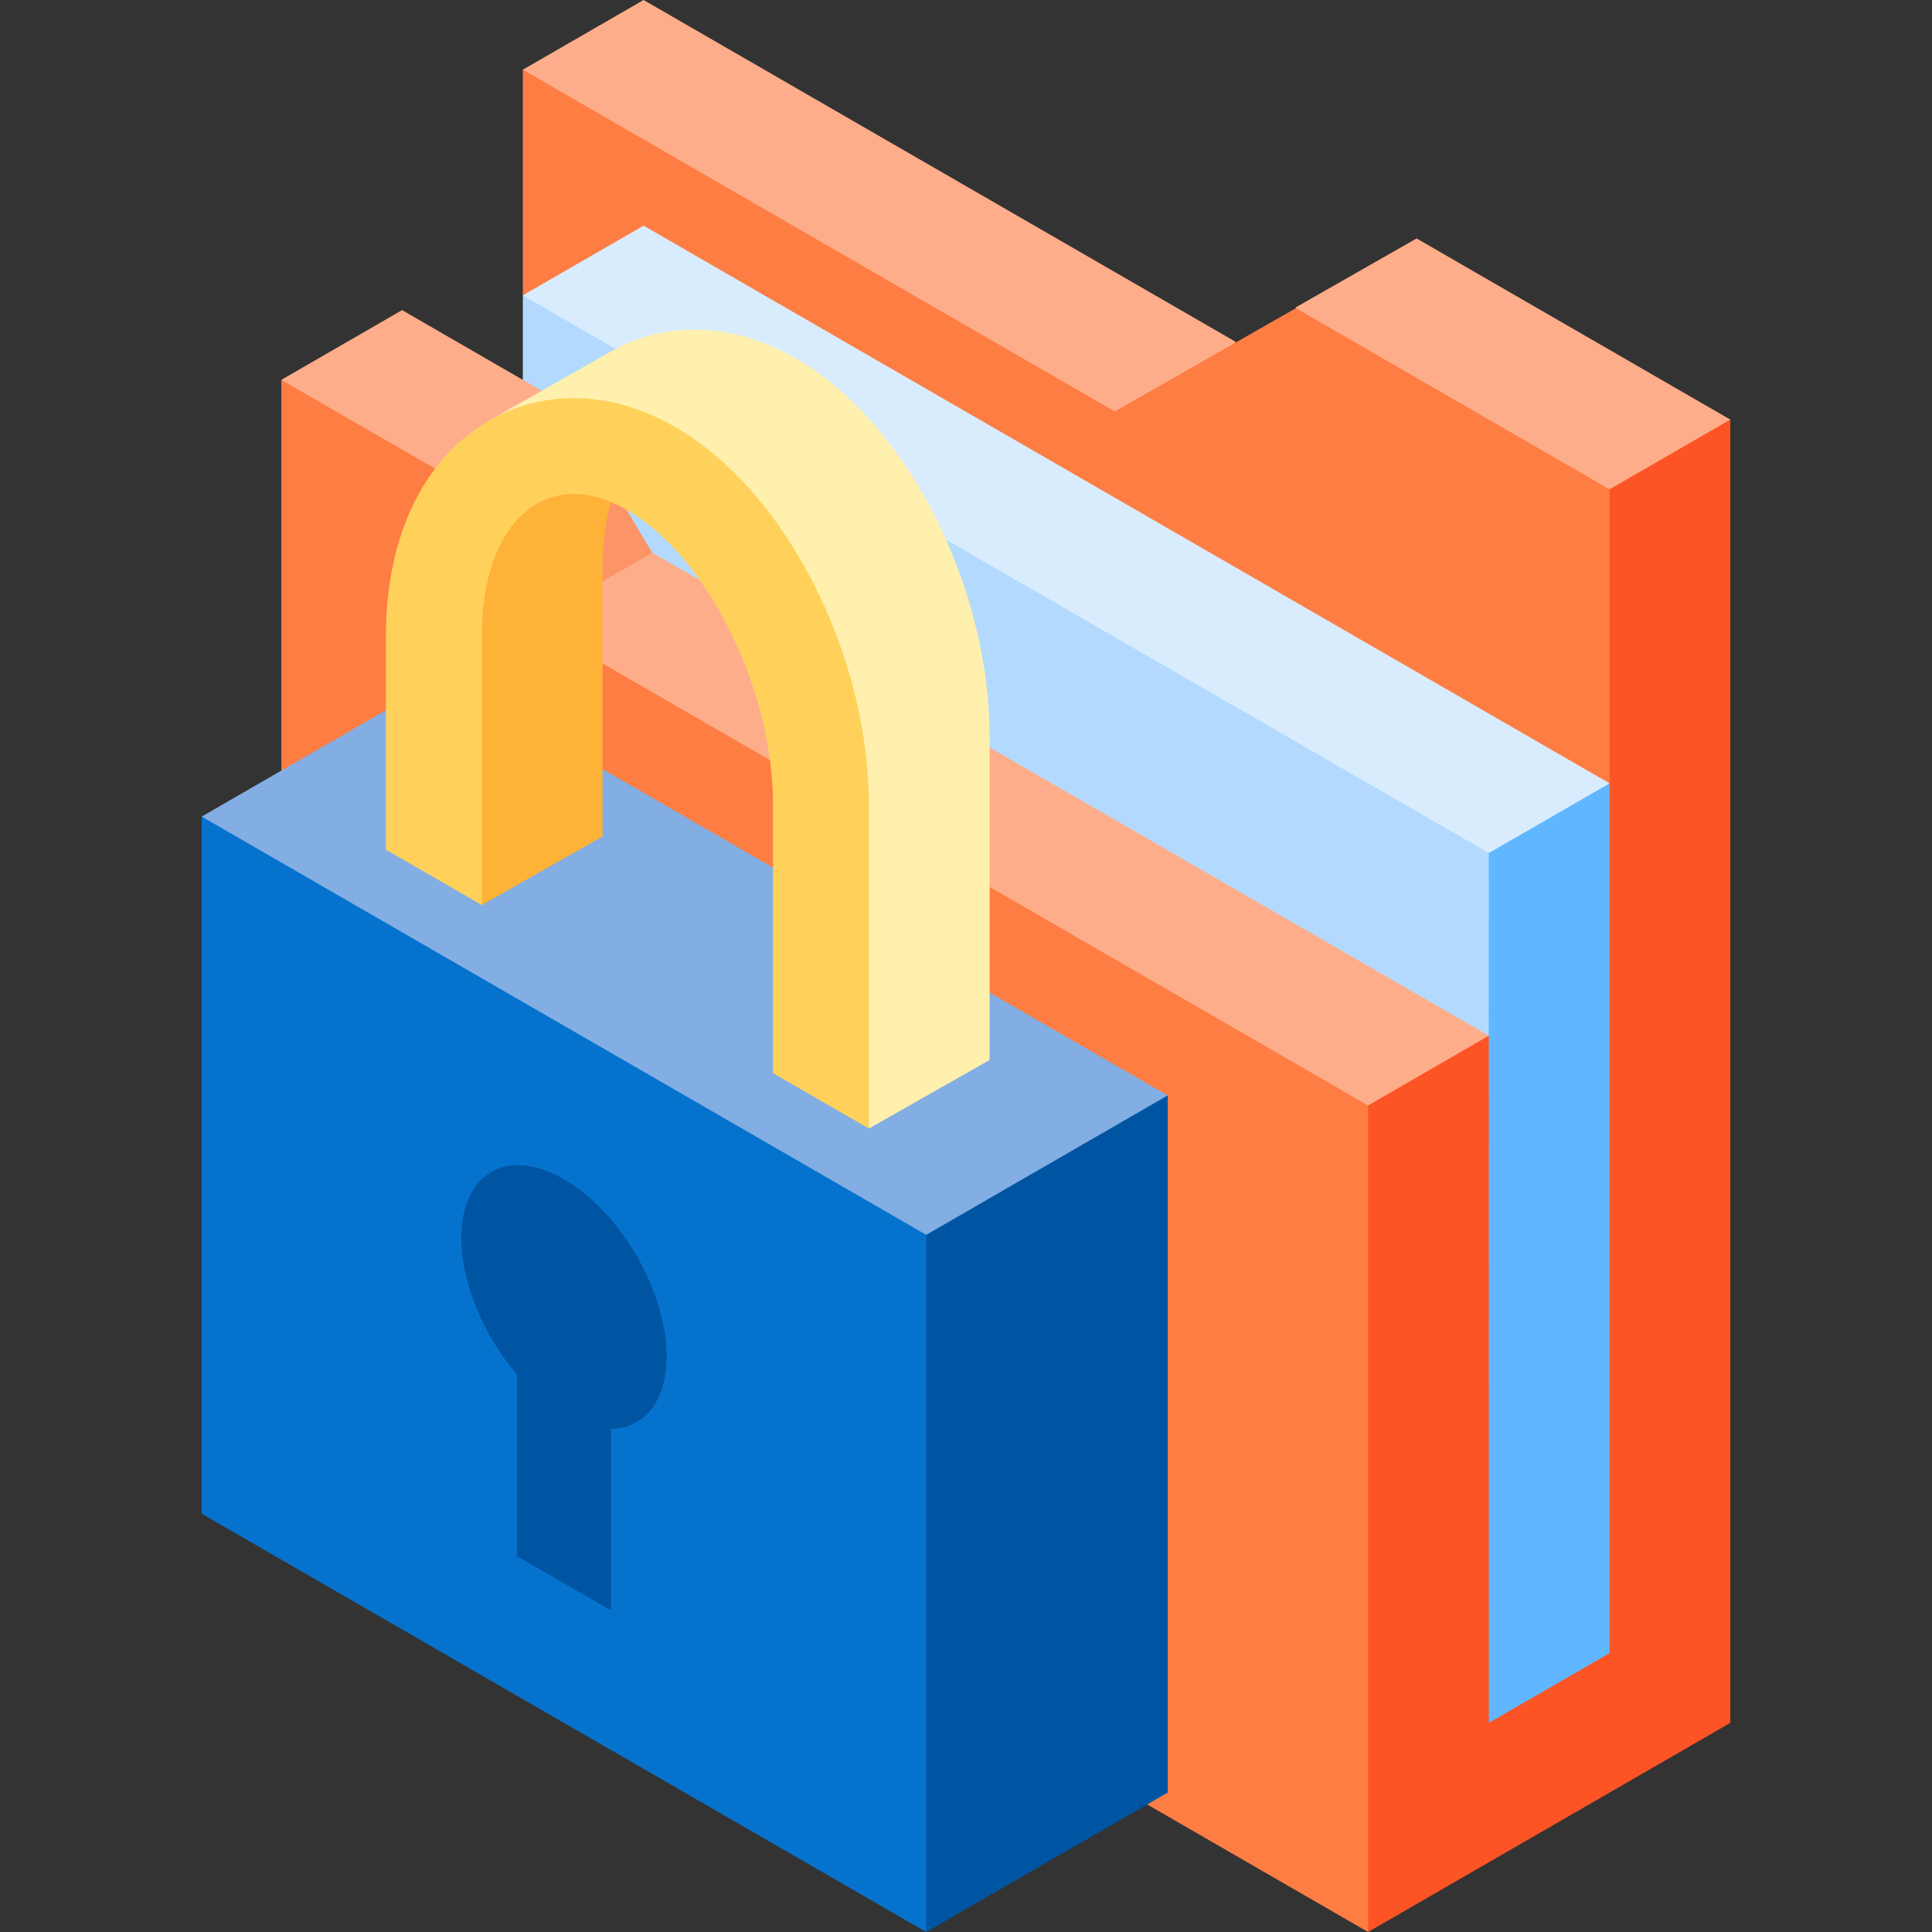 <svg width="52" height="52" viewBox="0 0 52 52" fill="none" xmlns="http://www.w3.org/2000/svg">
<rect x="0" y="0" width="52" height="52" fill="#333333" stroke="none"/>
<path d="M46.571 11.293L43.322 15.051L34.879 8.295L34.868 8.277L38.128 6.418L46.571 11.293Z" fill="#FEAD8A"/>
<path d="M31.925 12.765L17.322 5.156L14.072 1.876L17.322 0L33.253 9.197L31.925 12.765Z" fill="#FEAD8A"/>
<path d="M34.878 8.295L30.003 11.074L14.072 1.876V7.949L45.475 23.654L43.322 13.17L34.878 8.295Z" fill="#FE7D43"/>
<path d="M38.262 21.416L43.322 21.084L45.229 45.068L39.519 47.628L38.262 21.416Z" fill="#60B7FF"/>
<path d="M14.072 7.949V31.629L40.071 27.876L40.072 22.96L18.633 8.356L14.072 7.949Z" fill="#B3DAFE"/>
<path d="M40.072 22.96L14.072 7.949L17.322 6.073L43.322 21.084L40.072 22.96Z" fill="#D8ECFE"/>
<path d="M40.071 27.876L37.451 33.236L9.469 16.356L15.975 14.517L17.555 14.876L40.071 27.876Z" fill="#FEAD8A"/>
<path d="M17.555 14.876L17.322 15.011L14.305 16.753L14.072 16.362L11.901 12.723L14.072 11.469L15.151 10.846L17.555 14.876Z" fill="#FD9468"/>
<path d="M10.822 8.347L7.571 10.224L11.654 14.517L14.636 12.445L15.151 10.847L10.822 8.347Z" fill="#FEAD8A"/>
<path d="M11.901 12.723L14.305 16.753L36.822 29.753L39.493 40.059L36.822 52L7.572 35.112V10.224L11.901 12.723Z" fill="#FE7D43"/>
<path d="M22.577 30.841L31.429 29.483V48.247L24.929 52L22.577 30.841Z" fill="#0055A3"/>
<path d="M5.429 21.978V40.742L24.929 52V28.029L5.429 21.978Z" fill="#0573CE"/>
<path d="M11.929 18.225L5.429 21.978L24.929 33.236L31.429 29.483L11.929 18.225Z" fill="#82AEE3"/>
<path d="M17.942 36.504C17.942 34.753 16.705 32.62 15.179 31.739C13.653 30.858 12.416 31.563 12.416 33.314C12.416 34.541 13.024 35.956 13.913 36.996V41.884L16.445 43.346V38.458C17.334 38.445 17.942 37.731 17.942 36.504Z" fill="#0055A3"/>
<path d="M13.253 11.272L16.436 9.464V9.465C17.116 9.079 17.885 8.872 18.691 8.872C19.611 8.872 20.531 9.134 21.427 9.651C22.905 10.504 24.251 12.05 25.217 14C26.131 15.849 26.636 17.911 26.636 19.805V28.529L23.387 30.374L20.293 14.184L13.253 11.272Z" fill="#FFF0AD"/>
<path d="M16.445 13.512C16.298 14.021 16.217 14.614 16.217 15.28V22.514L12.967 24.359L11.653 14.794L15.586 11.951L16.445 13.512Z" fill="#FEB237"/>
<path d="M15.441 13.297C15.889 13.297 16.376 13.437 16.886 13.731C19.041 14.975 20.805 18.539 20.805 21.65V28.884L23.386 30.374V27.306V21.65C23.386 19.756 22.882 17.695 21.967 15.846C21.001 13.894 19.655 12.349 18.177 11.496C17.281 10.979 16.36 10.716 15.441 10.716C13.861 10.716 12.429 11.51 11.511 12.894C10.775 14.003 10.386 15.466 10.386 17.125V22.869L12.967 24.359V17.125C12.967 14.749 13.995 13.297 15.441 13.297Z" fill="#FFD15B"/>
<path d="M46.571 11.293V46.371L36.822 52V29.753L40.071 27.876L40.072 46.37L43.321 44.494L43.322 44.495V13.17L46.571 11.293Z" fill="#FD5426"/>
</svg>
